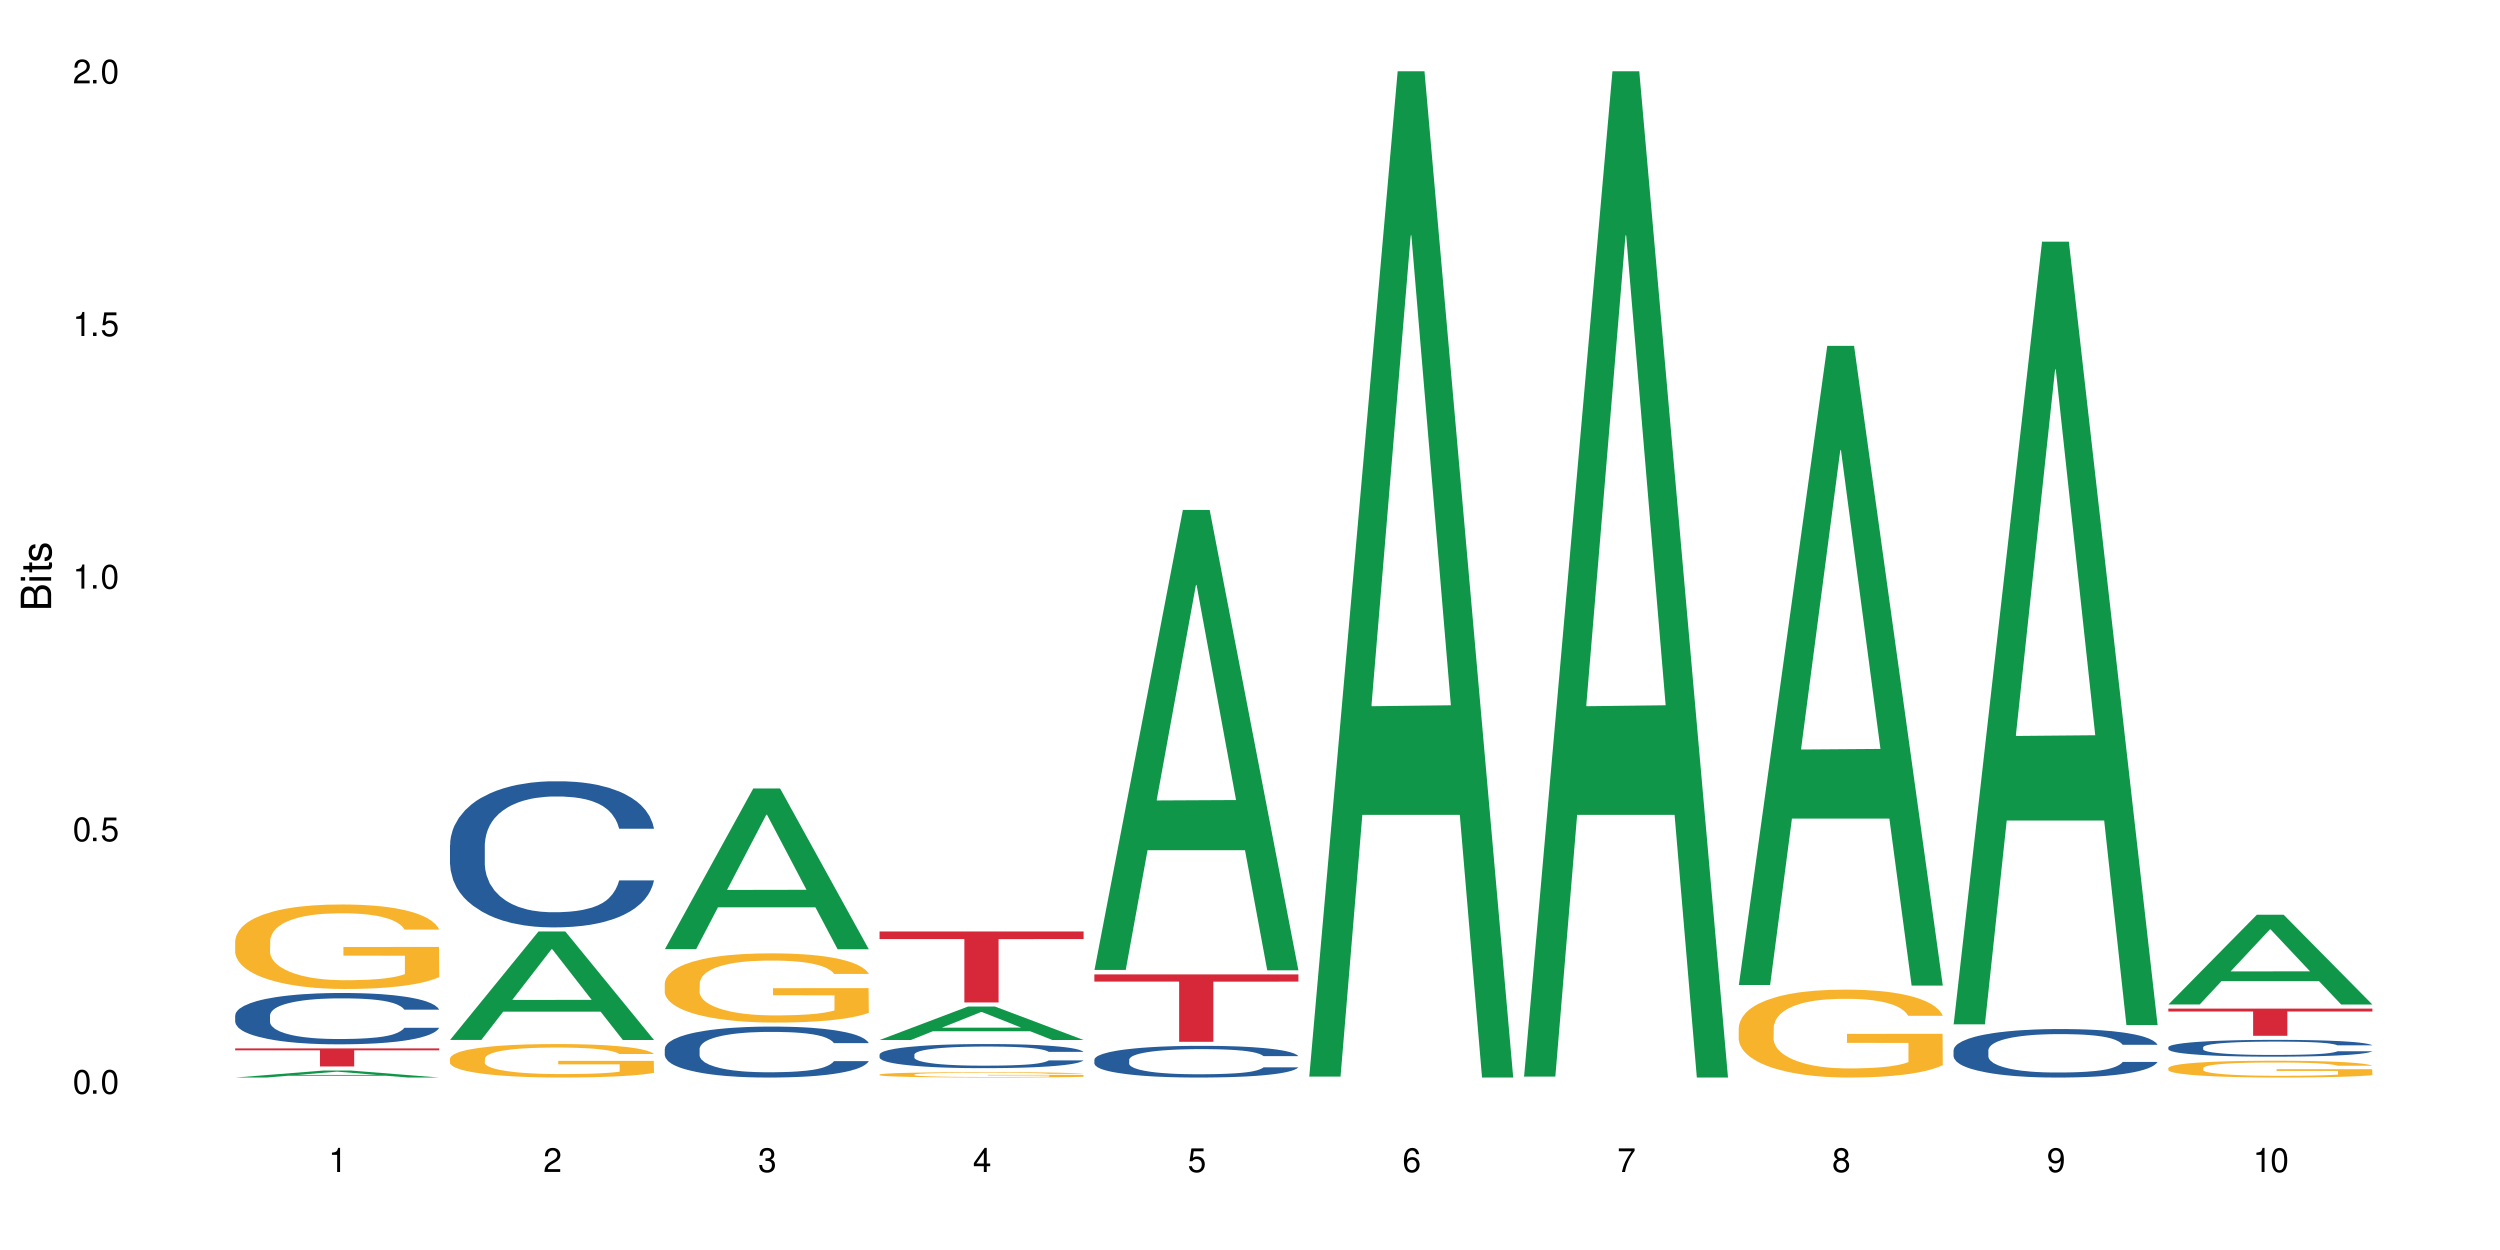 <?xml version="1.0" encoding="UTF-8"?>
<svg xmlns="http://www.w3.org/2000/svg" xmlns:xlink="http://www.w3.org/1999/xlink" width="720" height="360" viewBox="0 0 720 360">
<defs>
<g>
<g id="glyph-0-0">
</g>
<g id="glyph-0-1">
<path d="M 2.641 -6.938 C 2 -6.938 1.422 -6.656 1.078 -6.172 C 0.641 -5.562 0.406 -4.641 0.406 -3.359 C 0.406 -1.016 1.188 0.219 2.641 0.219 C 4.078 0.219 4.859 -1.016 4.859 -3.297 C 4.859 -4.641 4.656 -5.547 4.203 -6.172 C 3.844 -6.656 3.281 -6.938 2.641 -6.938 Z M 2.641 -6.188 C 3.547 -6.188 4 -5.25 4 -3.375 C 4 -1.406 3.562 -0.484 2.625 -0.484 C 1.734 -0.484 1.281 -1.438 1.281 -3.344 C 1.281 -5.25 1.734 -6.188 2.641 -6.188 Z M 2.641 -6.188 "/>
</g>
<g id="glyph-0-2">
<path d="M 1.828 -1 L 0.828 -1 L 0.828 0 L 1.828 0 Z M 1.828 -1 "/>
</g>
<g id="glyph-0-3">
<path d="M 4.562 -6.797 L 1.062 -6.797 L 0.547 -3.094 L 1.328 -3.094 C 1.719 -3.562 2.047 -3.734 2.578 -3.734 C 3.484 -3.734 4.062 -3.109 4.062 -2.094 C 4.062 -1.125 3.484 -0.531 2.578 -0.531 C 1.828 -0.531 1.375 -0.906 1.188 -1.672 L 0.328 -1.672 C 0.453 -1.109 0.547 -0.844 0.75 -0.594 C 1.125 -0.078 1.828 0.219 2.594 0.219 C 3.969 0.219 4.922 -0.781 4.922 -2.219 C 4.922 -3.562 4.031 -4.484 2.719 -4.484 C 2.25 -4.484 1.859 -4.359 1.469 -4.062 L 1.734 -5.969 L 4.562 -5.969 Z M 4.562 -6.797 "/>
</g>
<g id="glyph-0-4">
<path d="M 2.484 -4.938 L 2.484 0 L 3.328 0 L 3.328 -6.938 L 2.766 -6.938 C 2.469 -5.875 2.281 -5.734 0.984 -5.562 L 0.984 -4.938 Z M 2.484 -4.938 "/>
</g>
<g id="glyph-0-5">
<path d="M 4.859 -0.828 L 1.281 -0.828 C 1.359 -1.406 1.672 -1.781 2.5 -2.281 L 3.469 -2.828 C 4.406 -3.344 4.906 -4.062 4.906 -4.906 C 4.906 -5.484 4.672 -6.031 4.266 -6.406 C 3.859 -6.766 3.375 -6.938 2.719 -6.938 C 1.859 -6.938 1.219 -6.625 0.844 -6.031 C 0.609 -5.672 0.5 -5.234 0.484 -4.531 L 1.328 -4.531 C 1.359 -5.016 1.406 -5.281 1.531 -5.516 C 1.75 -5.938 2.188 -6.203 2.703 -6.203 C 3.469 -6.203 4.031 -5.641 4.031 -4.891 C 4.031 -4.344 3.719 -3.859 3.125 -3.516 L 2.234 -3 C 0.812 -2.172 0.406 -1.531 0.328 -0.016 L 4.859 -0.016 Z M 4.859 -0.828 "/>
</g>
<g id="glyph-0-6">
<path d="M 2.125 -3.188 L 2.578 -3.188 C 3.5 -3.188 3.984 -2.766 3.984 -1.922 C 3.984 -1.062 3.469 -0.531 2.594 -0.531 C 1.656 -0.531 1.203 -1 1.156 -2.016 L 0.312 -2.016 C 0.344 -1.453 0.438 -1.094 0.609 -0.781 C 0.953 -0.109 1.625 0.219 2.547 0.219 C 3.953 0.219 4.859 -0.625 4.859 -1.938 C 4.859 -2.828 4.516 -3.297 3.703 -3.594 C 4.344 -3.844 4.656 -4.328 4.656 -5.031 C 4.656 -6.219 3.875 -6.938 2.578 -6.938 C 1.203 -6.938 0.484 -6.172 0.453 -4.703 L 1.297 -4.703 C 1.312 -5.125 1.344 -5.359 1.453 -5.578 C 1.641 -5.969 2.062 -6.203 2.594 -6.203 C 3.344 -6.203 3.797 -5.75 3.797 -5 C 3.797 -4.516 3.609 -4.219 3.25 -4.047 C 3.016 -3.953 2.703 -3.922 2.125 -3.906 Z M 2.125 -3.188 "/>
</g>
<g id="glyph-0-7">
<path d="M 3.141 -1.672 L 3.141 0 L 3.984 0 L 3.984 -1.672 L 4.984 -1.672 L 4.984 -2.438 L 3.984 -2.438 L 3.984 -6.938 L 3.359 -6.938 L 0.266 -2.578 L 0.266 -1.672 Z M 3.141 -2.438 L 1 -2.438 L 3.141 -5.5 Z M 3.141 -2.438 "/>
</g>
<g id="glyph-0-8">
<path d="M 4.781 -5.125 C 4.609 -6.266 3.891 -6.938 2.844 -6.938 C 2.094 -6.938 1.422 -6.578 1.031 -5.953 C 0.594 -5.266 0.406 -4.422 0.406 -3.172 C 0.406 -2 0.578 -1.25 0.984 -0.641 C 1.359 -0.078 1.953 0.219 2.703 0.219 C 3.984 0.219 4.922 -0.75 4.922 -2.094 C 4.922 -3.375 4.062 -4.281 2.844 -4.281 C 2.172 -4.281 1.641 -4.031 1.281 -3.516 C 1.281 -5.234 1.828 -6.188 2.797 -6.188 C 3.391 -6.188 3.797 -5.797 3.938 -5.125 Z M 2.734 -3.531 C 3.547 -3.531 4.062 -2.953 4.062 -2.031 C 4.062 -1.156 3.484 -0.531 2.703 -0.531 C 1.922 -0.531 1.328 -1.188 1.328 -2.078 C 1.328 -2.938 1.906 -3.531 2.734 -3.531 Z M 2.734 -3.531 "/>
</g>
<g id="glyph-0-9">
<path d="M 4.984 -6.797 L 0.438 -6.797 L 0.438 -5.969 L 4.109 -5.969 C 2.5 -3.656 1.828 -2.234 1.328 0 L 2.219 0 C 2.594 -2.172 3.453 -4.047 4.984 -6.094 Z M 4.984 -6.797 "/>
</g>
<g id="glyph-0-10">
<path d="M 3.75 -3.656 C 4.469 -4.094 4.688 -4.438 4.688 -5.078 C 4.688 -6.172 3.844 -6.938 2.641 -6.938 C 1.438 -6.938 0.594 -6.172 0.594 -5.094 C 0.594 -4.438 0.812 -4.094 1.516 -3.656 C 0.734 -3.266 0.359 -2.703 0.359 -1.922 C 0.359 -0.656 1.281 0.219 2.641 0.219 C 3.984 0.219 4.922 -0.656 4.922 -1.922 C 4.922 -2.703 4.531 -3.266 3.75 -3.656 Z M 2.641 -6.188 C 3.359 -6.188 3.812 -5.75 3.812 -5.062 C 3.812 -4.406 3.344 -3.984 2.641 -3.984 C 1.922 -3.984 1.453 -4.406 1.453 -5.078 C 1.453 -5.75 1.922 -6.188 2.641 -6.188 Z M 2.641 -3.266 C 3.484 -3.266 4.062 -2.719 4.062 -1.906 C 4.062 -1.078 3.484 -0.531 2.625 -0.531 C 1.797 -0.531 1.219 -1.094 1.219 -1.906 C 1.219 -2.719 1.781 -3.266 2.641 -3.266 Z M 2.641 -3.266 "/>
</g>
<g id="glyph-0-11">
<path d="M 0.516 -1.578 C 0.672 -0.453 1.406 0.219 2.438 0.219 C 3.188 0.219 3.859 -0.141 4.266 -0.766 C 4.688 -1.453 4.891 -2.297 4.891 -3.547 C 4.891 -4.719 4.703 -5.453 4.312 -6.078 C 3.938 -6.641 3.344 -6.938 2.594 -6.938 C 1.297 -6.938 0.359 -5.969 0.359 -4.625 C 0.359 -3.344 1.234 -2.453 2.453 -2.453 C 3.094 -2.453 3.578 -2.672 4.016 -3.203 C 4 -1.484 3.469 -0.531 2.5 -0.531 C 1.906 -0.531 1.484 -0.906 1.359 -1.578 Z M 2.578 -6.203 C 3.375 -6.203 3.969 -5.531 3.969 -4.641 C 3.969 -3.797 3.391 -3.188 2.547 -3.188 C 1.734 -3.188 1.234 -3.766 1.234 -4.688 C 1.234 -5.562 1.797 -6.203 2.578 -6.203 Z M 2.578 -6.203 "/>
</g>
<g id="glyph-1-0">
</g>
<g id="glyph-1-1">
<path d="M 0 -0.953 L 0 -4.891 C 0 -5.719 -0.234 -6.344 -0.734 -6.797 C -1.188 -7.234 -1.812 -7.469 -2.5 -7.469 C -3.547 -7.469 -4.188 -7 -4.625 -5.875 C -4.984 -6.688 -5.625 -7.094 -6.531 -7.094 C -7.172 -7.094 -7.734 -6.859 -8.141 -6.391 C -8.562 -5.922 -8.75 -5.344 -8.75 -4.5 L -8.75 -0.953 Z M -4.984 -2.062 L -7.766 -2.062 L -7.766 -4.219 C -7.766 -4.844 -7.688 -5.203 -7.453 -5.5 C -7.219 -5.812 -6.859 -5.969 -6.375 -5.969 C -5.891 -5.969 -5.531 -5.812 -5.297 -5.5 C -5.062 -5.203 -4.984 -4.844 -4.984 -4.219 Z M -0.984 -2.062 L -4 -2.062 L -4 -4.781 C -4 -5.766 -3.438 -6.359 -2.484 -6.359 C -1.547 -6.359 -0.984 -5.766 -0.984 -4.781 Z M -0.984 -2.062 "/>
</g>
<g id="glyph-1-2">
<path d="M -6.281 -1.797 L -6.281 -0.797 L 0 -0.797 L 0 -1.797 Z M -8.75 -1.797 L -8.75 -0.797 L -7.484 -0.797 L -7.484 -1.797 Z M -8.75 -1.797 "/>
</g>
<g id="glyph-1-3">
<path d="M -6.281 -3.047 L -6.281 -2.016 L -8.016 -2.016 L -8.016 -1.016 L -6.281 -1.016 L -6.281 -0.172 L -5.469 -0.172 L -5.469 -1.016 L -0.719 -1.016 C -0.078 -1.016 0.281 -1.453 0.281 -2.234 C 0.281 -2.5 0.25 -2.719 0.188 -3.047 L -0.641 -3.047 C -0.609 -2.906 -0.594 -2.766 -0.594 -2.562 C -0.594 -2.141 -0.719 -2.016 -1.156 -2.016 L -5.469 -2.016 L -5.469 -3.047 Z M -6.281 -3.047 "/>
</g>
<g id="glyph-1-4">
<path d="M -4.531 -5.25 C -5.766 -5.25 -6.469 -4.422 -6.469 -2.969 C -6.469 -1.516 -5.719 -0.562 -4.547 -0.562 C -3.562 -0.562 -3.094 -1.062 -2.734 -2.562 L -2.516 -3.484 C -2.344 -4.188 -2.094 -4.469 -1.641 -4.469 C -1.047 -4.469 -0.641 -3.875 -0.641 -3 C -0.641 -2.453 -0.797 -2 -1.062 -1.75 C -1.25 -1.594 -1.422 -1.531 -1.875 -1.469 L -1.875 -0.406 C -0.422 -0.453 0.281 -1.266 0.281 -2.922 C 0.281 -4.5 -0.5 -5.516 -1.719 -5.516 C -2.656 -5.516 -3.172 -4.984 -3.469 -3.734 L -3.703 -2.766 C -3.891 -1.953 -4.156 -1.609 -4.594 -1.609 C -5.188 -1.609 -5.547 -2.125 -5.547 -2.938 C -5.547 -3.75 -5.203 -4.172 -4.531 -4.203 Z M -4.531 -5.25 "/>
</g>
</g>
</defs>
<rect x="-72" y="-36" width="864" height="432" fill="rgb(100%, 100%, 100%)" fill-opacity="1"/>
<path fill-rule="nonzero" fill="rgb(6.275%, 58.824%, 28.235%)" fill-opacity="1" d="M 67.73 310.332 L 67.793 310.328 L 93.223 308.309 L 100.945 308.309 L 126.5 310.332 L 117.52 310.332 L 111.117 309.805 L 83.051 309.805 L 76.773 310.332 L 67.73 310.332 L 85.75 309.586 L 108.543 309.582 L 97.176 308.641 L 97.051 308.637 L 96.926 308.645 L 85.688 309.582 L 85.75 309.586 Z M 67.73 310.332 "/>
<path fill-rule="nonzero" fill="rgb(14.51%, 36.078%, 60%)" fill-opacity="1" d="M 67.73 292.422 L 67.801 292.406 L 67.801 292.082 L 68.02 291.57 L 68.52 290.922 L 69.02 290.477 L 70.312 289.68 L 72.102 288.91 L 73.965 288.316 L 75.328 287.965 L 76.547 287.695 L 79.34 287.195 L 81.133 286.938 L 83.066 286.707 L 85.434 286.48 L 87.152 286.344 L 91.023 286.129 L 93.891 286.031 L 96.113 285.992 L 100.914 285.992 L 103.781 286.047 L 105.859 286.113 L 108.152 286.223 L 110.086 286.344 L 113.457 286.641 L 116.465 287.02 L 117.828 287.234 L 119.977 287.652 L 121.625 288.059 L 122.773 288.41 L 124.062 288.91 L 125.207 289.52 L 126.07 290.207 L 126.5 290.789 L 116.465 290.789 L 115.965 290.246 L 115.391 289.828 L 114.316 289.273 L 113.238 288.883 L 111.734 288.492 L 110.375 288.234 L 108.512 287.977 L 106.863 287.816 L 105.141 287.695 L 103.492 287.613 L 100.34 287.531 L 96.684 287.531 L 95.324 287.559 L 92.527 287.668 L 91.023 287.762 L 88.871 287.949 L 87.367 288.125 L 85.578 288.398 L 84.359 288.625 L 82.852 288.977 L 81.777 289.289 L 80.559 289.734 L 79.844 290.07 L 79.199 290.449 L 78.625 290.895 L 78.195 291.367 L 77.906 291.867 L 77.766 292.355 L 77.766 294.449 L 77.906 294.934 L 78.266 295.5 L 79.199 296.324 L 80.559 297.039 L 82.137 297.609 L 83.641 298.012 L 84.5 298.203 L 85.648 298.418 L 87.441 298.688 L 90.02 298.957 L 91.523 299.066 L 93.816 299.176 L 96.184 299.23 L 99.336 299.23 L 102.133 299.176 L 103.996 299.105 L 105.93 299 L 108.582 298.77 L 110.23 298.555 L 111.664 298.297 L 112.738 298.039 L 113.457 297.824 L 114.531 297.406 L 115.391 296.945 L 116.035 296.473 L 116.465 296.016 L 126.5 296.016 L 126.07 296.555 L 125.422 297.082 L 124.777 297.473 L 123.777 297.945 L 122.629 298.363 L 120.98 298.836 L 119.617 299.148 L 117.828 299.484 L 116.18 299.742 L 114.387 299.973 L 111.734 300.242 L 110.016 300.375 L 108.152 300.5 L 105.93 300.605 L 103.137 300.699 L 100.125 300.754 L 97.328 300.77 L 94.32 300.742 L 92.098 300.688 L 89.16 300.566 L 85.504 300.324 L 82.852 300.066 L 80.773 299.809 L 78.984 299.539 L 76.977 299.176 L 74.395 298.582 L 72.82 298.121 L 71.746 297.742 L 70.527 297.215 L 69.664 296.742 L 68.664 295.988 L 67.945 295.027 L 67.73 294.285 Z M 67.73 292.422 "/>
<path fill-rule="nonzero" fill="rgb(96.863%, 70.196%, 16.863%)" fill-opacity="1" d="M 67.73 270.914 L 67.801 270.891 L 67.801 270.445 L 68.09 269.445 L 68.805 268.07 L 69.738 266.934 L 70.742 266.047 L 71.387 265.578 L 72.461 264.914 L 73.395 264.422 L 75.758 263.422 L 78.77 262.488 L 80.418 262.09 L 82.281 261.711 L 84.93 261.289 L 86.148 261.133 L 89.875 260.777 L 94.105 260.555 L 98.762 260.488 L 100.914 260.512 L 103.852 260.602 L 107.863 260.844 L 110.16 261.066 L 111.949 261.289 L 113.812 261.578 L 116.105 262.023 L 118.258 262.555 L 119.977 263.09 L 121.695 263.758 L 123.129 264.469 L 124.348 265.246 L 125.422 266.18 L 126.07 266.957 L 126.5 267.734 L 116.535 267.734 L 115.965 266.957 L 115.32 266.355 L 114.242 265.625 L 113.168 265.09 L 112.094 264.668 L 110.086 264.09 L 108.367 263.734 L 106.215 263.422 L 104.137 263.223 L 101.773 263.09 L 100.34 263.047 L 96.543 263.047 L 93.102 263.199 L 91.094 263.379 L 89.66 263.555 L 87.656 263.891 L 86.438 264.156 L 85.719 264.336 L 83.57 265.023 L 82.137 265.645 L 81.348 266.066 L 80.344 266.734 L 79.629 267.336 L 78.84 268.223 L 78.41 268.891 L 77.836 270.402 L 77.766 274.402 L 77.98 275.25 L 78.41 276.16 L 78.984 276.961 L 79.844 277.805 L 80.703 278.449 L 82.207 279.316 L 83.496 279.895 L 84.5 280.273 L 86.438 280.871 L 87.227 281.07 L 89.09 281.473 L 91.023 281.785 L 93.387 282.051 L 95.18 282.184 L 98.047 282.293 L 101.703 282.293 L 106 282.16 L 108.727 281.984 L 110.59 281.805 L 111.809 281.648 L 113.312 281.406 L 114.387 281.184 L 115.391 280.938 L 116.609 280.562 L 116.609 275.25 L 98.906 275.227 L 98.906 272.738 L 126.426 272.715 L 126.5 281.406 L 124.992 282.004 L 123.129 282.582 L 121.34 283.027 L 119.477 283.406 L 116.824 283.828 L 114.672 284.094 L 111.375 284.406 L 108.367 284.605 L 105.215 284.738 L 102.418 284.805 L 99.121 284.828 L 96.184 284.785 L 93.031 284.652 L 90.52 284.473 L 88.227 284.25 L 85.934 283.961 L 83.066 283.496 L 81.203 283.117 L 79.27 282.648 L 77.336 282.094 L 75.613 281.496 L 74.469 281.027 L 73.32 280.496 L 72.102 279.828 L 70.957 279.07 L 70.098 278.383 L 69.309 277.605 L 68.734 276.871 L 68.16 275.871 L 67.875 275.07 L 67.73 274.383 Z M 67.73 270.914 "/>
<path fill-rule="nonzero" fill="rgb(83.922%, 15.686%, 22.353%)" fill-opacity="1" d="M 67.73 301.934 L 126.5 301.934 L 126.5 302.492 L 102.008 302.496 L 102.008 307.145 L 92.152 307.145 L 92.152 302.5 L 92.008 302.492 L 67.73 302.492 Z M 67.73 301.934 "/>
<path fill-rule="nonzero" fill="rgb(6.275%, 58.824%, 28.235%)" fill-opacity="1" d="M 129.594 299.496 L 129.656 299.465 L 155.082 268.262 L 162.805 268.262 L 188.359 299.523 L 179.383 299.523 L 172.977 291.363 L 144.91 291.363 L 138.633 299.496 L 129.594 299.496 L 147.613 287.988 L 170.402 287.957 L 159.039 273.367 L 158.914 273.34 L 158.789 273.426 L 147.547 287.957 L 147.613 287.988 Z M 129.594 299.496 "/>
<path fill-rule="nonzero" fill="rgb(14.51%, 36.078%, 60%)" fill-opacity="1" d="M 129.594 243.332 L 129.664 243.293 L 129.664 242.371 L 129.879 240.906 L 130.379 239.062 L 130.883 237.793 L 132.172 235.523 L 133.965 233.332 L 135.828 231.641 L 137.188 230.641 L 138.406 229.871 L 141.203 228.449 L 142.992 227.719 L 144.93 227.062 L 147.293 226.41 L 149.016 226.027 L 152.883 225.41 L 155.75 225.141 L 157.973 225.027 L 162.773 225.027 L 165.641 225.18 L 167.719 225.371 L 170.012 225.68 L 171.949 226.027 L 175.316 226.871 L 178.324 227.949 L 179.688 228.562 L 181.836 229.754 L 183.484 230.91 L 184.633 231.91 L 185.922 233.332 L 187.07 235.062 L 187.93 237.023 L 188.359 238.676 L 178.324 238.676 L 177.824 237.141 L 177.25 235.949 L 176.176 234.371 L 175.102 233.254 L 173.598 232.141 L 172.234 231.41 L 170.371 230.68 L 168.723 230.219 L 167.004 229.871 L 165.355 229.641 L 162.199 229.41 L 158.547 229.41 L 157.184 229.488 L 154.391 229.793 L 152.883 230.062 L 150.734 230.602 L 149.23 231.102 L 147.438 231.871 L 146.219 232.523 L 144.715 233.523 L 143.641 234.41 L 142.422 235.68 L 141.703 236.641 L 141.059 237.715 L 140.484 238.984 L 140.055 240.332 L 139.77 241.754 L 139.625 243.141 L 139.625 249.098 L 139.77 250.484 L 140.129 252.098 L 141.059 254.445 L 142.422 256.484 L 143.996 258.098 L 145.504 259.254 L 146.363 259.789 L 147.508 260.406 L 149.301 261.176 L 151.879 261.945 L 153.387 262.25 L 155.68 262.559 L 158.043 262.715 L 161.199 262.715 L 163.992 262.559 L 165.855 262.367 L 167.789 262.059 L 170.441 261.406 L 172.09 260.789 L 173.523 260.059 L 174.598 259.328 L 175.316 258.715 L 176.391 257.52 L 177.25 256.215 L 177.895 254.867 L 178.324 253.559 L 188.359 253.559 L 187.93 255.098 L 187.285 256.598 L 186.641 257.715 L 185.637 259.059 L 184.488 260.25 L 182.84 261.598 L 181.48 262.48 L 179.688 263.445 L 178.039 264.176 L 176.246 264.828 L 173.598 265.598 L 171.875 265.98 L 170.012 266.328 L 167.789 266.637 L 164.996 266.906 L 161.984 267.059 L 159.191 267.098 L 156.18 267.02 L 153.957 266.867 L 151.02 266.52 L 147.367 265.828 L 144.715 265.098 L 142.637 264.367 L 140.844 263.598 L 138.836 262.559 L 136.258 260.867 L 134.68 259.559 L 133.605 258.484 L 132.387 256.984 L 131.527 255.637 L 130.523 253.484 L 129.809 250.754 L 129.594 248.637 Z M 129.594 243.332 "/>
<path fill-rule="nonzero" fill="rgb(96.863%, 70.196%, 16.863%)" fill-opacity="1" d="M 129.594 304.82 L 129.664 304.809 L 129.664 304.633 L 129.949 304.238 L 130.668 303.691 L 131.598 303.242 L 132.602 302.891 L 133.246 302.703 L 134.32 302.441 L 135.254 302.246 L 137.617 301.852 L 140.629 301.48 L 142.277 301.32 L 144.141 301.172 L 146.793 301.004 L 148.012 300.941 L 151.738 300.801 L 155.965 300.715 L 160.625 300.688 L 162.773 300.695 L 165.711 300.73 L 169.727 300.828 L 172.02 300.918 L 173.812 301.004 L 175.676 301.117 L 177.969 301.297 L 180.117 301.508 L 181.836 301.719 L 183.559 301.98 L 184.992 302.266 L 186.211 302.574 L 187.285 302.941 L 187.93 303.25 L 188.359 303.559 L 178.398 303.559 L 177.824 303.25 L 177.18 303.012 L 176.105 302.723 L 175.031 302.512 L 173.953 302.344 L 171.949 302.113 L 170.227 301.973 L 168.078 301.852 L 166 301.77 L 163.633 301.719 L 162.199 301.699 L 158.402 301.699 L 154.961 301.762 L 152.957 301.832 L 151.523 301.902 L 149.516 302.035 L 148.297 302.141 L 147.582 302.211 L 145.43 302.484 L 143.996 302.73 L 143.207 302.898 L 142.207 303.164 L 141.488 303.402 L 140.699 303.754 L 140.27 304.016 L 139.695 304.617 L 139.625 306.203 L 139.84 306.535 L 140.27 306.898 L 140.844 307.215 L 141.703 307.551 L 142.562 307.805 L 144.07 308.148 L 145.359 308.379 L 146.363 308.527 L 148.297 308.766 L 149.086 308.844 L 150.949 309.004 L 152.883 309.125 L 155.25 309.23 L 157.039 309.285 L 159.906 309.328 L 163.562 309.328 L 167.863 309.277 L 170.586 309.203 L 172.449 309.133 L 173.668 309.074 L 175.172 308.977 L 176.246 308.887 L 177.25 308.789 L 178.469 308.641 L 178.469 306.535 L 160.766 306.527 L 160.766 305.539 L 188.289 305.531 L 188.359 308.977 L 186.855 309.215 L 184.992 309.441 L 183.199 309.617 L 181.336 309.77 L 178.684 309.938 L 176.535 310.043 L 173.238 310.164 L 170.227 310.246 L 167.074 310.297 L 164.277 310.324 L 160.984 310.332 L 158.043 310.316 L 154.891 310.262 L 152.383 310.191 L 150.09 310.102 L 147.797 309.988 L 144.93 309.805 L 143.066 309.652 L 141.129 309.469 L 139.195 309.25 L 137.477 309.012 L 136.328 308.828 L 135.184 308.613 L 133.965 308.352 L 132.816 308.051 L 131.957 307.777 L 131.168 307.469 L 130.594 307.18 L 130.023 306.781 L 129.734 306.465 L 129.594 306.191 Z M 129.594 304.82 "/>
<path fill-rule="nonzero" fill="rgb(6.275%, 58.824%, 28.235%)" fill-opacity="1" d="M 191.453 273.355 L 191.516 273.312 L 216.945 227.078 L 224.668 227.078 L 250.219 273.398 L 241.242 273.398 L 234.84 261.309 L 206.773 261.309 L 200.492 273.355 L 191.453 273.355 L 209.473 256.305 L 232.266 256.262 L 220.898 234.645 L 220.773 234.602 L 220.648 234.73 L 209.41 256.262 L 209.473 256.305 Z M 191.453 273.355 "/>
<path fill-rule="nonzero" fill="rgb(14.51%, 36.078%, 60%)" fill-opacity="1" d="M 191.453 302.047 L 191.523 302.035 L 191.523 301.715 L 191.738 301.203 L 192.242 300.559 L 192.742 300.117 L 194.031 299.328 L 195.824 298.562 L 197.688 297.973 L 199.051 297.625 L 200.27 297.355 L 203.062 296.859 L 204.855 296.605 L 206.789 296.379 L 209.156 296.148 L 210.875 296.016 L 214.746 295.801 L 217.613 295.707 L 219.832 295.668 L 224.637 295.668 L 227.5 295.723 L 229.582 295.789 L 231.875 295.895 L 233.809 296.016 L 237.176 296.312 L 240.188 296.688 L 241.547 296.902 L 243.699 297.316 L 245.348 297.719 L 246.492 298.066 L 247.785 298.562 L 248.93 299.168 L 249.789 299.852 L 250.219 300.426 L 240.188 300.426 L 239.684 299.891 L 239.113 299.473 L 238.035 298.926 L 236.961 298.535 L 235.457 298.148 L 234.094 297.895 L 232.23 297.637 L 230.582 297.477 L 228.863 297.355 L 227.215 297.277 L 224.062 297.195 L 220.406 297.195 L 219.043 297.223 L 216.25 297.328 L 214.746 297.422 L 212.594 297.609 L 211.09 297.785 L 209.297 298.055 L 208.078 298.281 L 206.574 298.629 L 205.5 298.938 L 204.281 299.379 L 203.566 299.715 L 202.918 300.09 L 202.348 300.535 L 201.918 301.004 L 201.629 301.5 L 201.484 301.98 L 201.484 304.059 L 201.629 304.543 L 201.988 305.105 L 202.918 305.922 L 204.281 306.633 L 205.859 307.195 L 207.363 307.598 L 208.223 307.785 L 209.371 308 L 211.16 308.27 L 213.742 308.535 L 215.246 308.645 L 217.539 308.75 L 219.906 308.805 L 223.059 308.805 L 225.852 308.75 L 227.715 308.684 L 229.652 308.578 L 232.305 308.348 L 233.953 308.133 L 235.387 307.879 L 236.461 307.625 L 237.176 307.41 L 238.254 306.996 L 239.113 306.539 L 239.758 306.07 L 240.188 305.613 L 250.219 305.613 L 249.789 306.148 L 249.145 306.672 L 248.5 307.062 L 247.496 307.531 L 246.352 307.945 L 244.703 308.414 L 243.34 308.723 L 241.547 309.059 L 239.898 309.312 L 238.109 309.543 L 235.457 309.809 L 233.738 309.945 L 231.875 310.062 L 229.652 310.172 L 226.855 310.266 L 223.848 310.32 L 221.051 310.332 L 218.043 310.305 L 215.82 310.254 L 212.883 310.133 L 209.227 309.891 L 206.574 309.637 L 204.496 309.379 L 202.703 309.113 L 200.699 308.75 L 198.117 308.16 L 196.543 307.707 L 195.465 307.328 L 194.246 306.809 L 193.387 306.336 L 192.383 305.586 L 191.668 304.637 L 191.453 303.898 Z M 191.453 302.047 "/>
<path fill-rule="nonzero" fill="rgb(96.863%, 70.196%, 16.863%)" fill-opacity="1" d="M 191.453 283.105 L 191.523 283.086 L 191.523 282.723 L 191.812 281.902 L 192.527 280.773 L 193.461 279.844 L 194.461 279.117 L 195.109 278.734 L 196.184 278.188 L 197.113 277.785 L 199.48 276.965 L 202.488 276.203 L 204.137 275.875 L 206 275.562 L 208.652 275.219 L 209.871 275.09 L 213.598 274.801 L 217.828 274.617 L 222.484 274.562 L 224.637 274.582 L 227.574 274.652 L 231.586 274.855 L 233.879 275.035 L 235.672 275.219 L 237.535 275.453 L 239.828 275.82 L 241.98 276.258 L 243.699 276.695 L 245.418 277.238 L 246.852 277.824 L 248.07 278.461 L 249.145 279.227 L 249.789 279.863 L 250.219 280.5 L 240.258 280.5 L 239.684 279.863 L 239.039 279.371 L 237.965 278.77 L 236.891 278.332 L 235.816 277.988 L 233.809 277.512 L 232.09 277.223 L 229.938 276.965 L 227.859 276.801 L 225.496 276.695 L 224.062 276.656 L 220.262 276.656 L 216.824 276.785 L 214.816 276.93 L 213.383 277.074 L 211.375 277.348 L 210.156 277.566 L 209.441 277.715 L 207.293 278.277 L 205.859 278.789 L 205.07 279.133 L 204.066 279.68 L 203.348 280.172 L 202.562 280.898 L 202.133 281.445 L 201.559 282.684 L 201.484 285.961 L 201.703 286.656 L 202.133 287.402 L 202.703 288.059 L 203.566 288.75 L 204.426 289.277 L 205.93 289.988 L 207.219 290.461 L 208.223 290.77 L 210.156 291.262 L 210.945 291.426 L 212.809 291.754 L 214.746 292.008 L 217.109 292.227 L 218.902 292.336 L 221.77 292.426 L 225.422 292.426 L 229.723 292.32 L 232.445 292.172 L 234.309 292.027 L 235.527 291.898 L 237.035 291.699 L 238.109 291.516 L 239.113 291.316 L 240.332 291.008 L 240.332 286.656 L 222.629 286.637 L 222.629 284.598 L 250.148 284.578 L 250.219 291.699 L 248.715 292.191 L 246.852 292.664 L 245.059 293.027 L 243.195 293.34 L 240.547 293.684 L 238.395 293.902 L 235.098 294.156 L 232.09 294.32 L 228.934 294.43 L 226.141 294.484 L 222.844 294.504 L 219.906 294.469 L 216.75 294.359 L 214.242 294.211 L 211.949 294.031 L 209.656 293.793 L 206.789 293.41 L 204.926 293.102 L 202.992 292.719 L 201.055 292.266 L 199.336 291.773 L 198.191 291.391 L 197.043 290.953 L 195.824 290.406 L 194.68 289.785 L 193.816 289.223 L 193.031 288.586 L 192.457 287.984 L 191.883 287.164 L 191.598 286.508 L 191.453 285.945 Z M 191.453 283.105 "/>
<path fill-rule="nonzero" fill="rgb(6.275%, 58.824%, 28.235%)" fill-opacity="1" d="M 253.312 299.516 L 253.375 299.504 L 278.805 289.879 L 286.527 289.879 L 312.082 299.523 L 303.102 299.523 L 296.699 297.008 L 268.633 297.008 L 262.355 299.516 L 253.312 299.516 L 271.332 295.965 L 294.125 295.957 L 282.762 291.453 L 282.633 291.445 L 282.508 291.473 L 271.27 295.957 L 271.332 295.965 Z M 253.312 299.516 "/>
<path fill-rule="nonzero" fill="rgb(14.51%, 36.078%, 60%)" fill-opacity="1" d="M 253.312 303.707 L 253.387 303.703 L 253.387 303.551 L 253.602 303.309 L 254.102 303.004 L 254.605 302.793 L 255.895 302.422 L 257.684 302.059 L 259.547 301.777 L 260.91 301.613 L 262.129 301.488 L 264.922 301.254 L 266.715 301.133 L 268.652 301.023 L 271.016 300.914 L 272.734 300.852 L 276.605 300.75 L 279.473 300.707 L 281.695 300.688 L 286.496 300.688 L 289.363 300.711 L 291.441 300.746 L 293.734 300.797 L 295.668 300.852 L 299.039 300.992 L 302.047 301.168 L 303.41 301.27 L 305.559 301.469 L 307.207 301.66 L 308.355 301.824 L 309.645 302.059 L 310.793 302.344 L 311.652 302.668 L 312.082 302.941 L 302.047 302.941 L 301.547 302.688 L 300.973 302.488 L 299.898 302.23 L 298.824 302.047 L 297.316 301.863 L 295.957 301.742 L 294.094 301.621 L 292.445 301.543 L 290.723 301.488 L 289.074 301.449 L 285.922 301.41 L 282.266 301.41 L 280.906 301.422 L 278.109 301.473 L 276.605 301.52 L 274.457 301.609 L 272.949 301.691 L 271.16 301.816 L 269.941 301.926 L 268.434 302.09 L 267.359 302.234 L 266.141 302.445 L 265.426 302.605 L 264.781 302.781 L 264.207 302.992 L 263.777 303.215 L 263.492 303.449 L 263.348 303.676 L 263.348 304.66 L 263.492 304.891 L 263.848 305.156 L 264.781 305.543 L 266.141 305.879 L 267.719 306.145 L 269.223 306.336 L 270.082 306.426 L 271.23 306.527 L 273.023 306.652 L 275.602 306.781 L 277.105 306.832 L 279.402 306.883 L 281.766 306.906 L 284.918 306.906 L 287.715 306.883 L 289.578 306.852 L 291.512 306.801 L 294.164 306.691 L 295.812 306.59 L 297.246 306.469 L 298.32 306.348 L 299.039 306.246 L 300.113 306.051 L 300.973 305.836 L 301.617 305.613 L 302.047 305.395 L 312.082 305.395 L 311.652 305.648 L 311.008 305.898 L 310.363 306.082 L 309.359 306.305 L 308.211 306.5 L 306.562 306.723 L 305.203 306.867 L 303.41 307.027 L 301.762 307.148 L 299.969 307.254 L 297.316 307.383 L 295.598 307.445 L 293.734 307.504 L 291.512 307.555 L 288.719 307.598 L 285.707 307.625 L 282.914 307.629 L 279.902 307.617 L 277.68 307.594 L 274.742 307.535 L 271.086 307.422 L 268.434 307.301 L 266.355 307.18 L 264.566 307.051 L 262.559 306.883 L 259.98 306.602 L 258.402 306.387 L 257.328 306.207 L 256.109 305.961 L 255.25 305.738 L 254.246 305.383 L 253.527 304.934 L 253.312 304.586 Z M 253.312 303.707 "/>
<path fill-rule="nonzero" fill="rgb(96.863%, 70.196%, 16.863%)" fill-opacity="1" d="M 253.312 309.453 L 253.387 309.453 L 253.387 309.422 L 253.672 309.359 L 254.387 309.273 L 255.32 309.203 L 256.324 309.145 L 256.969 309.117 L 258.043 309.074 L 258.977 309.043 L 261.34 308.98 L 264.352 308.922 L 266 308.895 L 267.863 308.871 L 270.516 308.844 L 271.73 308.836 L 275.461 308.812 L 279.688 308.797 L 284.348 308.793 L 286.496 308.797 L 289.434 308.801 L 293.449 308.816 L 295.742 308.832 L 297.531 308.844 L 299.395 308.863 L 301.691 308.891 L 303.84 308.926 L 305.559 308.957 L 307.281 309 L 308.715 309.047 L 309.93 309.094 L 311.008 309.152 L 311.652 309.203 L 312.082 309.254 L 302.121 309.254 L 301.547 309.203 L 300.902 309.164 L 299.824 309.117 L 298.75 309.086 L 297.676 309.059 L 295.668 309.023 L 293.949 309 L 291.801 308.98 L 289.723 308.969 L 287.355 308.957 L 282.125 308.957 L 278.684 308.965 L 276.676 308.977 L 275.242 308.988 L 273.238 309.008 L 272.02 309.027 L 271.301 309.039 L 269.152 309.082 L 267.719 309.121 L 266.93 309.148 L 265.926 309.188 L 265.211 309.227 L 264.422 309.281 L 263.992 309.324 L 263.418 309.422 L 263.348 309.672 L 263.562 309.727 L 263.992 309.785 L 264.566 309.836 L 265.426 309.887 L 266.285 309.93 L 267.789 309.984 L 269.082 310.02 L 270.082 310.043 L 272.02 310.082 L 272.809 310.094 L 274.672 310.121 L 276.605 310.141 L 278.973 310.156 L 280.762 310.164 L 283.629 310.172 L 287.285 310.172 L 291.586 310.164 L 294.309 310.152 L 296.172 310.141 L 297.391 310.133 L 298.895 310.117 L 299.969 310.102 L 300.973 310.086 L 302.191 310.062 L 302.191 309.727 L 284.488 309.727 L 284.488 309.566 L 312.008 309.566 L 312.082 310.117 L 310.578 310.152 L 308.715 310.191 L 306.922 310.219 L 305.059 310.242 L 302.406 310.27 L 300.258 310.285 L 296.961 310.305 L 293.949 310.32 L 290.797 310.328 L 288 310.332 L 284.703 310.332 L 281.766 310.328 L 278.613 310.32 L 276.105 310.309 L 273.812 310.297 L 271.516 310.277 L 268.652 310.25 L 266.789 310.223 L 264.852 310.195 L 262.918 310.16 L 261.195 310.121 L 260.051 310.094 L 258.902 310.059 L 257.684 310.016 L 256.539 309.969 L 255.68 309.926 L 254.891 309.875 L 254.316 309.828 L 253.742 309.766 L 253.457 309.715 L 253.312 309.672 Z M 253.312 309.453 "/>
<path fill-rule="nonzero" fill="rgb(83.922%, 15.686%, 22.353%)" fill-opacity="1" d="M 253.312 268.262 L 312.082 268.262 L 312.082 270.449 L 287.59 270.469 L 287.59 288.715 L 277.734 288.715 L 277.734 270.488 L 277.594 270.449 L 253.312 270.449 Z M 253.312 268.262 "/>
<path fill-rule="nonzero" fill="rgb(6.275%, 58.824%, 28.235%)" fill-opacity="1" d="M 315.176 279.34 L 315.238 279.215 L 340.664 146.863 L 348.387 146.863 L 373.941 279.465 L 364.965 279.465 L 358.559 244.852 L 330.496 244.852 L 324.215 279.34 L 315.176 279.34 L 333.195 230.531 L 355.984 230.41 L 344.621 168.527 L 344.496 168.402 L 344.371 168.777 L 333.133 230.41 L 333.195 230.531 Z M 315.176 279.34 "/>
<path fill-rule="nonzero" fill="rgb(14.51%, 36.078%, 60%)" fill-opacity="1" d="M 315.176 305.176 L 315.246 305.168 L 315.246 304.969 L 315.461 304.652 L 315.961 304.25 L 316.465 303.977 L 317.754 303.484 L 319.547 303.008 L 321.41 302.641 L 322.77 302.426 L 323.988 302.258 L 326.785 301.949 L 328.578 301.789 L 330.512 301.648 L 332.875 301.508 L 334.598 301.422 L 338.465 301.289 L 341.332 301.23 L 343.555 301.207 L 348.355 301.207 L 351.223 301.238 L 353.301 301.281 L 355.594 301.348 L 357.531 301.422 L 360.898 301.605 L 363.91 301.84 L 365.27 301.973 L 367.422 302.234 L 369.07 302.484 L 370.215 302.699 L 371.504 303.008 L 372.652 303.383 L 373.512 303.809 L 373.941 304.168 L 363.91 304.168 L 363.406 303.836 L 362.832 303.574 L 361.758 303.234 L 360.684 302.992 L 359.18 302.75 L 357.816 302.59 L 355.953 302.434 L 354.305 302.332 L 352.586 302.258 L 350.938 302.207 L 347.785 302.156 L 344.129 302.156 L 342.766 302.176 L 339.973 302.242 L 338.465 302.301 L 336.316 302.418 L 334.812 302.523 L 333.02 302.691 L 331.801 302.832 L 330.297 303.051 L 329.223 303.242 L 328.004 303.516 L 327.285 303.727 L 326.641 303.961 L 326.066 304.234 L 325.637 304.527 L 325.352 304.836 L 325.207 305.137 L 325.207 306.43 L 325.352 306.73 L 325.711 307.078 L 326.641 307.59 L 328.004 308.031 L 329.578 308.379 L 331.086 308.629 L 331.945 308.746 L 333.09 308.883 L 334.883 309.047 L 337.465 309.215 L 338.969 309.281 L 341.262 309.348 L 343.625 309.383 L 346.781 309.383 L 349.574 309.348 L 351.438 309.305 L 353.375 309.238 L 356.023 309.098 L 357.672 308.965 L 359.105 308.805 L 360.184 308.648 L 360.898 308.516 L 361.973 308.254 L 362.832 307.973 L 363.48 307.68 L 363.91 307.395 L 373.941 307.395 L 373.512 307.73 L 372.867 308.055 L 372.223 308.297 L 371.219 308.59 L 370.07 308.848 L 368.422 309.141 L 367.062 309.332 L 365.27 309.539 L 363.621 309.699 L 361.832 309.84 L 359.18 310.008 L 357.457 310.09 L 355.594 310.164 L 353.375 310.23 L 350.578 310.289 L 347.57 310.324 L 344.773 310.332 L 341.762 310.316 L 339.543 310.281 L 336.602 310.207 L 332.949 310.059 L 330.297 309.898 L 328.219 309.738 L 326.426 309.574 L 324.418 309.348 L 321.84 308.98 L 320.262 308.699 L 319.188 308.465 L 317.969 308.137 L 317.109 307.848 L 316.105 307.379 L 315.391 306.789 L 315.176 306.328 Z M 315.176 305.176 "/>
<path fill-rule="nonzero" fill="rgb(83.922%, 15.686%, 22.353%)" fill-opacity="1" d="M 315.176 280.629 L 373.941 280.629 L 373.941 282.707 L 349.449 282.723 L 349.449 300.043 L 339.594 300.043 L 339.594 282.742 L 339.453 282.707 L 315.176 282.707 Z M 315.176 280.629 "/>
<path fill-rule="nonzero" fill="rgb(6.275%, 58.824%, 28.235%)" fill-opacity="1" d="M 377.035 310.059 L 377.098 309.789 L 402.527 20.527 L 410.25 20.527 L 435.805 310.332 L 426.824 310.332 L 420.422 234.684 L 392.355 234.684 L 386.078 310.059 L 377.035 310.059 L 395.055 203.391 L 417.848 203.117 L 406.48 67.875 L 406.355 67.602 L 406.23 68.418 L 394.992 203.117 L 395.055 203.391 Z M 377.035 310.059 "/>
<path fill-rule="nonzero" fill="rgb(6.275%, 58.824%, 28.235%)" fill-opacity="1" d="M 438.895 310.059 L 438.957 309.789 L 464.387 20.527 L 472.109 20.527 L 497.664 310.332 L 488.688 310.332 L 482.281 234.684 L 454.215 234.684 L 447.938 310.059 L 438.895 310.059 L 456.914 203.391 L 479.707 203.117 L 468.344 67.875 L 468.219 67.602 L 468.09 68.418 L 456.852 203.117 L 456.914 203.391 Z M 438.895 310.059 "/>
<path fill-rule="nonzero" fill="rgb(6.275%, 58.824%, 28.235%)" fill-opacity="1" d="M 500.758 283.672 L 500.82 283.5 L 526.25 99.605 L 533.973 99.605 L 559.523 283.848 L 550.547 283.848 L 544.141 235.754 L 516.078 235.754 L 509.797 283.672 L 500.758 283.672 L 518.777 215.859 L 541.566 215.688 L 530.203 129.707 L 530.078 129.535 L 529.953 130.055 L 518.715 215.688 L 518.777 215.859 Z M 500.758 283.672 "/>
<path fill-rule="nonzero" fill="rgb(96.863%, 70.196%, 16.863%)" fill-opacity="1" d="M 500.758 295.855 L 500.828 295.832 L 500.828 295.371 L 501.117 294.328 L 501.832 292.895 L 502.766 291.715 L 503.766 290.793 L 504.414 290.305 L 505.488 289.613 L 506.418 289.102 L 508.785 288.062 L 511.793 287.09 L 513.441 286.676 L 515.305 286.281 L 517.957 285.844 L 519.176 285.68 L 522.902 285.312 L 527.133 285.078 L 531.789 285.012 L 533.938 285.035 L 536.879 285.125 L 540.891 285.379 L 543.184 285.613 L 544.977 285.844 L 546.84 286.145 L 549.133 286.605 L 551.281 287.16 L 553.004 287.715 L 554.723 288.41 L 556.156 289.148 L 557.375 289.957 L 558.449 290.93 L 559.094 291.738 L 559.523 292.551 L 549.562 292.551 L 548.988 291.738 L 548.344 291.113 L 547.27 290.352 L 546.195 289.797 L 545.121 289.359 L 543.113 288.758 L 541.395 288.387 L 539.242 288.062 L 537.164 287.855 L 534.801 287.715 L 533.367 287.668 L 529.566 287.668 L 526.129 287.832 L 524.121 288.016 L 522.688 288.203 L 520.68 288.547 L 519.461 288.824 L 518.746 289.012 L 516.598 289.727 L 515.164 290.375 L 514.375 290.816 L 513.371 291.508 L 512.652 292.133 L 511.867 293.059 L 511.438 293.75 L 510.863 295.324 L 510.789 299.488 L 511.004 300.367 L 511.438 301.312 L 512.008 302.145 L 512.867 303.023 L 513.73 303.695 L 515.234 304.598 L 516.523 305.199 L 517.527 305.59 L 519.461 306.215 L 520.25 306.426 L 522.113 306.84 L 524.051 307.164 L 526.414 307.441 L 528.207 307.582 L 531.074 307.695 L 534.727 307.695 L 539.027 307.559 L 541.75 307.371 L 543.613 307.188 L 544.832 307.027 L 546.34 306.77 L 547.414 306.539 L 548.418 306.285 L 549.633 305.891 L 549.633 300.367 L 531.934 300.344 L 531.934 297.754 L 559.453 297.73 L 559.523 306.77 L 558.02 307.395 L 556.156 307.996 L 554.363 308.461 L 552.5 308.852 L 549.852 309.293 L 547.699 309.57 L 544.402 309.895 L 541.395 310.102 L 538.238 310.238 L 535.445 310.309 L 532.148 310.332 L 529.211 310.285 L 526.055 310.148 L 523.547 309.961 L 521.254 309.73 L 518.961 309.43 L 516.094 308.945 L 514.23 308.551 L 512.297 308.066 L 510.359 307.488 L 508.641 306.863 L 507.492 306.379 L 506.348 305.824 L 505.129 305.129 L 503.98 304.344 L 503.121 303.625 L 502.332 302.816 L 501.762 302.055 L 501.188 301.012 L 500.902 300.18 L 500.758 299.465 Z M 500.758 295.855 "/>
<path fill-rule="nonzero" fill="rgb(6.275%, 58.824%, 28.235%)" fill-opacity="1" d="M 562.617 295 L 562.68 294.789 L 588.109 69.598 L 595.832 69.598 L 621.387 295.215 L 612.406 295.215 L 606.004 236.32 L 577.938 236.32 L 571.66 295 L 562.617 295 L 580.637 211.957 L 603.43 211.746 L 592.066 106.457 L 591.938 106.246 L 591.812 106.883 L 580.574 211.746 L 580.637 211.957 Z M 562.617 295 "/>
<path fill-rule="nonzero" fill="rgb(14.51%, 36.078%, 60%)" fill-opacity="1" d="M 562.617 302.449 L 562.691 302.438 L 562.691 302.129 L 562.906 301.645 L 563.406 301.035 L 563.906 300.613 L 565.199 299.859 L 566.988 299.133 L 568.852 298.57 L 570.215 298.238 L 571.434 297.984 L 574.227 297.512 L 576.02 297.27 L 577.953 297.055 L 580.32 296.836 L 582.039 296.711 L 585.91 296.504 L 588.777 296.414 L 591 296.379 L 595.801 296.379 L 598.668 296.43 L 600.746 296.492 L 603.039 296.594 L 604.973 296.711 L 608.344 296.988 L 611.352 297.348 L 612.715 297.551 L 614.863 297.945 L 616.512 298.328 L 617.66 298.66 L 618.949 299.133 L 620.098 299.707 L 620.957 300.355 L 621.387 300.906 L 611.352 300.906 L 610.852 300.395 L 610.277 300 L 609.203 299.477 L 608.129 299.105 L 606.621 298.738 L 605.262 298.496 L 603.398 298.254 L 601.75 298.102 L 600.027 297.984 L 598.379 297.91 L 595.227 297.832 L 591.57 297.832 L 590.211 297.855 L 587.414 297.961 L 585.91 298.047 L 583.762 298.227 L 582.254 298.395 L 580.465 298.648 L 579.246 298.863 L 577.738 299.195 L 576.664 299.488 L 575.445 299.91 L 574.73 300.23 L 574.086 300.586 L 573.512 301.008 L 573.082 301.453 L 572.793 301.926 L 572.652 302.387 L 572.652 304.363 L 572.793 304.82 L 573.152 305.359 L 574.086 306.137 L 575.445 306.812 L 577.023 307.348 L 578.527 307.73 L 579.387 307.91 L 580.535 308.113 L 582.328 308.367 L 584.906 308.625 L 586.41 308.727 L 588.707 308.828 L 591.07 308.879 L 594.223 308.879 L 597.02 308.828 L 598.883 308.762 L 600.816 308.66 L 603.469 308.445 L 605.117 308.242 L 606.551 308 L 607.625 307.754 L 608.344 307.551 L 609.418 307.156 L 610.277 306.723 L 610.922 306.277 L 611.352 305.844 L 621.387 305.844 L 620.957 306.352 L 620.312 306.852 L 619.664 307.219 L 618.664 307.668 L 617.516 308.062 L 615.867 308.508 L 614.504 308.801 L 612.715 309.121 L 611.066 309.363 L 609.273 309.578 L 606.621 309.836 L 604.902 309.961 L 603.039 310.078 L 600.816 310.18 L 598.023 310.27 L 595.012 310.32 L 592.219 310.332 L 589.207 310.309 L 586.984 310.258 L 584.047 310.141 L 580.391 309.91 L 577.738 309.668 L 575.66 309.426 L 573.871 309.172 L 571.863 308.828 L 569.281 308.266 L 567.707 307.832 L 566.633 307.477 L 565.414 306.977 L 564.555 306.531 L 563.551 305.816 L 562.832 304.91 L 562.617 304.211 Z M 562.617 302.449 "/>
<path fill-rule="nonzero" fill="rgb(6.275%, 58.824%, 28.235%)" fill-opacity="1" d="M 624.48 289.285 L 624.543 289.262 L 649.969 263.449 L 657.691 263.449 L 683.246 289.312 L 674.27 289.312 L 667.863 282.559 L 639.797 282.559 L 633.52 289.285 L 624.48 289.285 L 642.5 279.766 L 665.289 279.742 L 653.926 267.672 L 653.801 267.648 L 653.676 267.723 L 642.438 279.742 L 642.5 279.766 Z M 624.48 289.285 "/>
<path fill-rule="nonzero" fill="rgb(14.51%, 36.078%, 60%)" fill-opacity="1" d="M 624.48 301.59 L 624.551 301.586 L 624.551 301.48 L 624.766 301.312 L 625.266 301.102 L 625.77 300.953 L 627.059 300.691 L 628.852 300.441 L 630.715 300.246 L 632.074 300.129 L 633.293 300.043 L 636.09 299.879 L 637.879 299.793 L 639.816 299.719 L 642.18 299.645 L 643.902 299.598 L 647.77 299.527 L 650.637 299.496 L 652.859 299.484 L 657.66 299.484 L 660.527 299.5 L 662.605 299.523 L 664.898 299.559 L 666.836 299.598 L 670.203 299.695 L 673.215 299.82 L 674.574 299.891 L 676.727 300.027 L 678.375 300.16 L 679.52 300.277 L 680.809 300.441 L 681.957 300.641 L 682.816 300.863 L 683.246 301.055 L 673.215 301.055 L 672.711 300.879 L 672.137 300.742 L 671.062 300.559 L 669.988 300.43 L 668.484 300.305 L 667.121 300.219 L 665.258 300.137 L 663.609 300.082 L 661.891 300.043 L 660.242 300.016 L 657.086 299.988 L 653.434 299.988 L 652.07 299.996 L 649.277 300.031 L 647.77 300.062 L 645.621 300.125 L 644.117 300.184 L 642.324 300.273 L 641.105 300.348 L 639.602 300.461 L 638.527 300.562 L 637.309 300.711 L 636.59 300.82 L 635.945 300.945 L 635.371 301.09 L 634.941 301.246 L 634.656 301.41 L 634.512 301.57 L 634.512 302.254 L 634.656 302.414 L 635.016 302.602 L 635.945 302.871 L 637.309 303.105 L 638.883 303.289 L 640.391 303.422 L 641.25 303.484 L 642.395 303.555 L 644.188 303.645 L 646.766 303.734 L 648.273 303.77 L 650.566 303.805 L 652.93 303.82 L 656.086 303.82 L 658.879 303.805 L 660.742 303.781 L 662.68 303.746 L 665.328 303.672 L 666.977 303.602 L 668.41 303.516 L 669.488 303.434 L 670.203 303.363 L 671.277 303.223 L 672.137 303.074 L 672.781 302.918 L 673.215 302.77 L 683.246 302.77 L 682.816 302.945 L 682.172 303.117 L 681.527 303.246 L 680.523 303.402 L 679.375 303.539 L 677.727 303.695 L 676.367 303.797 L 674.574 303.906 L 672.926 303.988 L 671.133 304.066 L 668.484 304.152 L 666.762 304.199 L 664.898 304.238 L 662.68 304.273 L 659.883 304.305 L 656.871 304.32 L 654.078 304.328 L 651.066 304.316 L 648.848 304.301 L 645.906 304.262 L 642.254 304.18 L 639.602 304.098 L 637.523 304.012 L 635.73 303.922 L 633.723 303.805 L 631.145 303.609 L 629.566 303.457 L 628.492 303.336 L 627.273 303.164 L 626.414 303.008 L 625.41 302.758 L 624.695 302.445 L 624.48 302.203 Z M 624.48 301.59 "/>
<path fill-rule="nonzero" fill="rgb(96.863%, 70.196%, 16.863%)" fill-opacity="1" d="M 624.48 307.562 L 624.551 307.559 L 624.551 307.473 L 624.836 307.273 L 625.555 307 L 626.484 306.773 L 627.488 306.598 L 628.133 306.504 L 629.207 306.371 L 630.141 306.273 L 632.504 306.074 L 635.516 305.887 L 637.164 305.809 L 639.027 305.734 L 641.68 305.648 L 642.898 305.617 L 646.625 305.547 L 650.852 305.504 L 655.512 305.492 L 657.66 305.496 L 660.598 305.512 L 664.613 305.562 L 666.906 305.605 L 668.699 305.648 L 670.562 305.707 L 672.855 305.797 L 675.004 305.902 L 676.727 306.008 L 678.445 306.141 L 679.879 306.281 L 681.098 306.438 L 682.172 306.621 L 682.816 306.777 L 683.246 306.934 L 673.285 306.934 L 672.711 306.777 L 672.066 306.656 L 670.992 306.512 L 669.918 306.406 L 668.84 306.32 L 666.836 306.207 L 665.113 306.137 L 662.965 306.074 L 660.887 306.035 L 658.52 306.008 L 657.086 306 L 653.289 306 L 649.848 306.031 L 647.844 306.066 L 646.41 306.102 L 644.402 306.168 L 643.184 306.219 L 642.469 306.254 L 640.316 306.391 L 638.883 306.516 L 638.098 306.602 L 637.094 306.734 L 636.375 306.852 L 635.586 307.027 L 635.156 307.16 L 634.586 307.461 L 634.512 308.258 L 634.727 308.426 L 635.156 308.609 L 635.73 308.766 L 636.59 308.934 L 637.449 309.062 L 638.957 309.234 L 640.246 309.352 L 641.25 309.426 L 643.184 309.547 L 643.973 309.586 L 645.836 309.664 L 647.77 309.727 L 650.137 309.781 L 651.926 309.805 L 654.793 309.828 L 658.449 309.828 L 662.75 309.801 L 665.473 309.766 L 667.336 309.73 L 668.555 309.699 L 670.059 309.652 L 671.133 309.605 L 672.137 309.559 L 673.355 309.484 L 673.355 308.426 L 655.656 308.422 L 655.656 307.926 L 683.176 307.922 L 683.246 309.652 L 681.742 309.77 L 679.879 309.887 L 678.086 309.973 L 676.223 310.051 L 673.57 310.133 L 671.422 310.188 L 668.125 310.25 L 665.113 310.289 L 661.961 310.316 L 659.168 310.328 L 655.871 310.332 L 652.93 310.324 L 649.777 310.297 L 647.27 310.262 L 644.977 310.219 L 642.684 310.16 L 639.816 310.066 L 637.953 309.992 L 636.016 309.898 L 634.082 309.789 L 632.363 309.668 L 631.215 309.578 L 630.07 309.469 L 628.852 309.336 L 627.703 309.188 L 626.844 309.051 L 626.055 308.895 L 625.48 308.75 L 624.91 308.551 L 624.621 308.391 L 624.48 308.254 Z M 624.48 307.562 "/>
<path fill-rule="nonzero" fill="rgb(83.922%, 15.686%, 22.353%)" fill-opacity="1" d="M 624.48 290.477 L 683.246 290.477 L 683.246 291.316 L 658.754 291.324 L 658.754 298.32 L 648.898 298.32 L 648.898 291.328 L 648.758 291.316 L 624.48 291.316 Z M 624.48 290.477 "/>
<g fill="rgb(0%, 0%, 0%)" fill-opacity="1">
<use xlink:href="#glyph-0-1" x="20.965" y="314.993"/>
<use xlink:href="#glyph-0-2" x="25.965" y="314.993"/>
<use xlink:href="#glyph-0-1" x="28.965" y="314.993"/>
</g>
<g fill="rgb(0%, 0%, 0%)" fill-opacity="1">
<use xlink:href="#glyph-0-1" x="20.965" y="242.251"/>
<use xlink:href="#glyph-0-2" x="25.965" y="242.251"/>
<use xlink:href="#glyph-0-3" x="28.965" y="242.251"/>
</g>
<g fill="rgb(0%, 0%, 0%)" fill-opacity="1">
<use xlink:href="#glyph-0-4" x="20.965" y="169.509"/>
<use xlink:href="#glyph-0-2" x="25.965" y="169.509"/>
<use xlink:href="#glyph-0-1" x="28.965" y="169.509"/>
</g>
<g fill="rgb(0%, 0%, 0%)" fill-opacity="1">
<use xlink:href="#glyph-0-4" x="20.965" y="96.767"/>
<use xlink:href="#glyph-0-2" x="25.965" y="96.767"/>
<use xlink:href="#glyph-0-3" x="28.965" y="96.767"/>
</g>
<g fill="rgb(0%, 0%, 0%)" fill-opacity="1">
<use xlink:href="#glyph-0-5" x="20.965" y="24.024"/>
<use xlink:href="#glyph-0-2" x="25.965" y="24.024"/>
<use xlink:href="#glyph-0-1" x="28.965" y="24.024"/>
</g>
<g fill="rgb(0%, 0%, 0%)" fill-opacity="1">
<use xlink:href="#glyph-0-4" x="94.613" y="337.532"/>
</g>
<g fill="rgb(0%, 0%, 0%)" fill-opacity="1">
<use xlink:href="#glyph-0-5" x="156.477" y="337.532"/>
</g>
<g fill="rgb(0%, 0%, 0%)" fill-opacity="1">
<use xlink:href="#glyph-0-6" x="218.336" y="337.532"/>
</g>
<g fill="rgb(0%, 0%, 0%)" fill-opacity="1">
<use xlink:href="#glyph-0-7" x="280.199" y="337.532"/>
</g>
<g fill="rgb(0%, 0%, 0%)" fill-opacity="1">
<use xlink:href="#glyph-0-3" x="342.059" y="337.532"/>
</g>
<g fill="rgb(0%, 0%, 0%)" fill-opacity="1">
<use xlink:href="#glyph-0-8" x="403.918" y="337.532"/>
</g>
<g fill="rgb(0%, 0%, 0%)" fill-opacity="1">
<use xlink:href="#glyph-0-9" x="465.781" y="337.532"/>
</g>
<g fill="rgb(0%, 0%, 0%)" fill-opacity="1">
<use xlink:href="#glyph-0-10" x="527.641" y="337.532"/>
</g>
<g fill="rgb(0%, 0%, 0%)" fill-opacity="1">
<use xlink:href="#glyph-0-11" x="589.5" y="337.532"/>
</g>
<g fill="rgb(0%, 0%, 0%)" fill-opacity="1">
<use xlink:href="#glyph-0-4" x="648.863" y="337.532"/>
<use xlink:href="#glyph-0-1" x="653.863" y="337.532"/>
</g>
<g fill="rgb(0%, 0%, 0%)" fill-opacity="1">
<use xlink:href="#glyph-1-1" x="14.725" y="176.012"/>
<use xlink:href="#glyph-1-2" x="14.725" y="168.012"/>
<use xlink:href="#glyph-1-3" x="14.725" y="165.012"/>
<use xlink:href="#glyph-1-4" x="14.725" y="162.012"/>
</g>
</svg>
